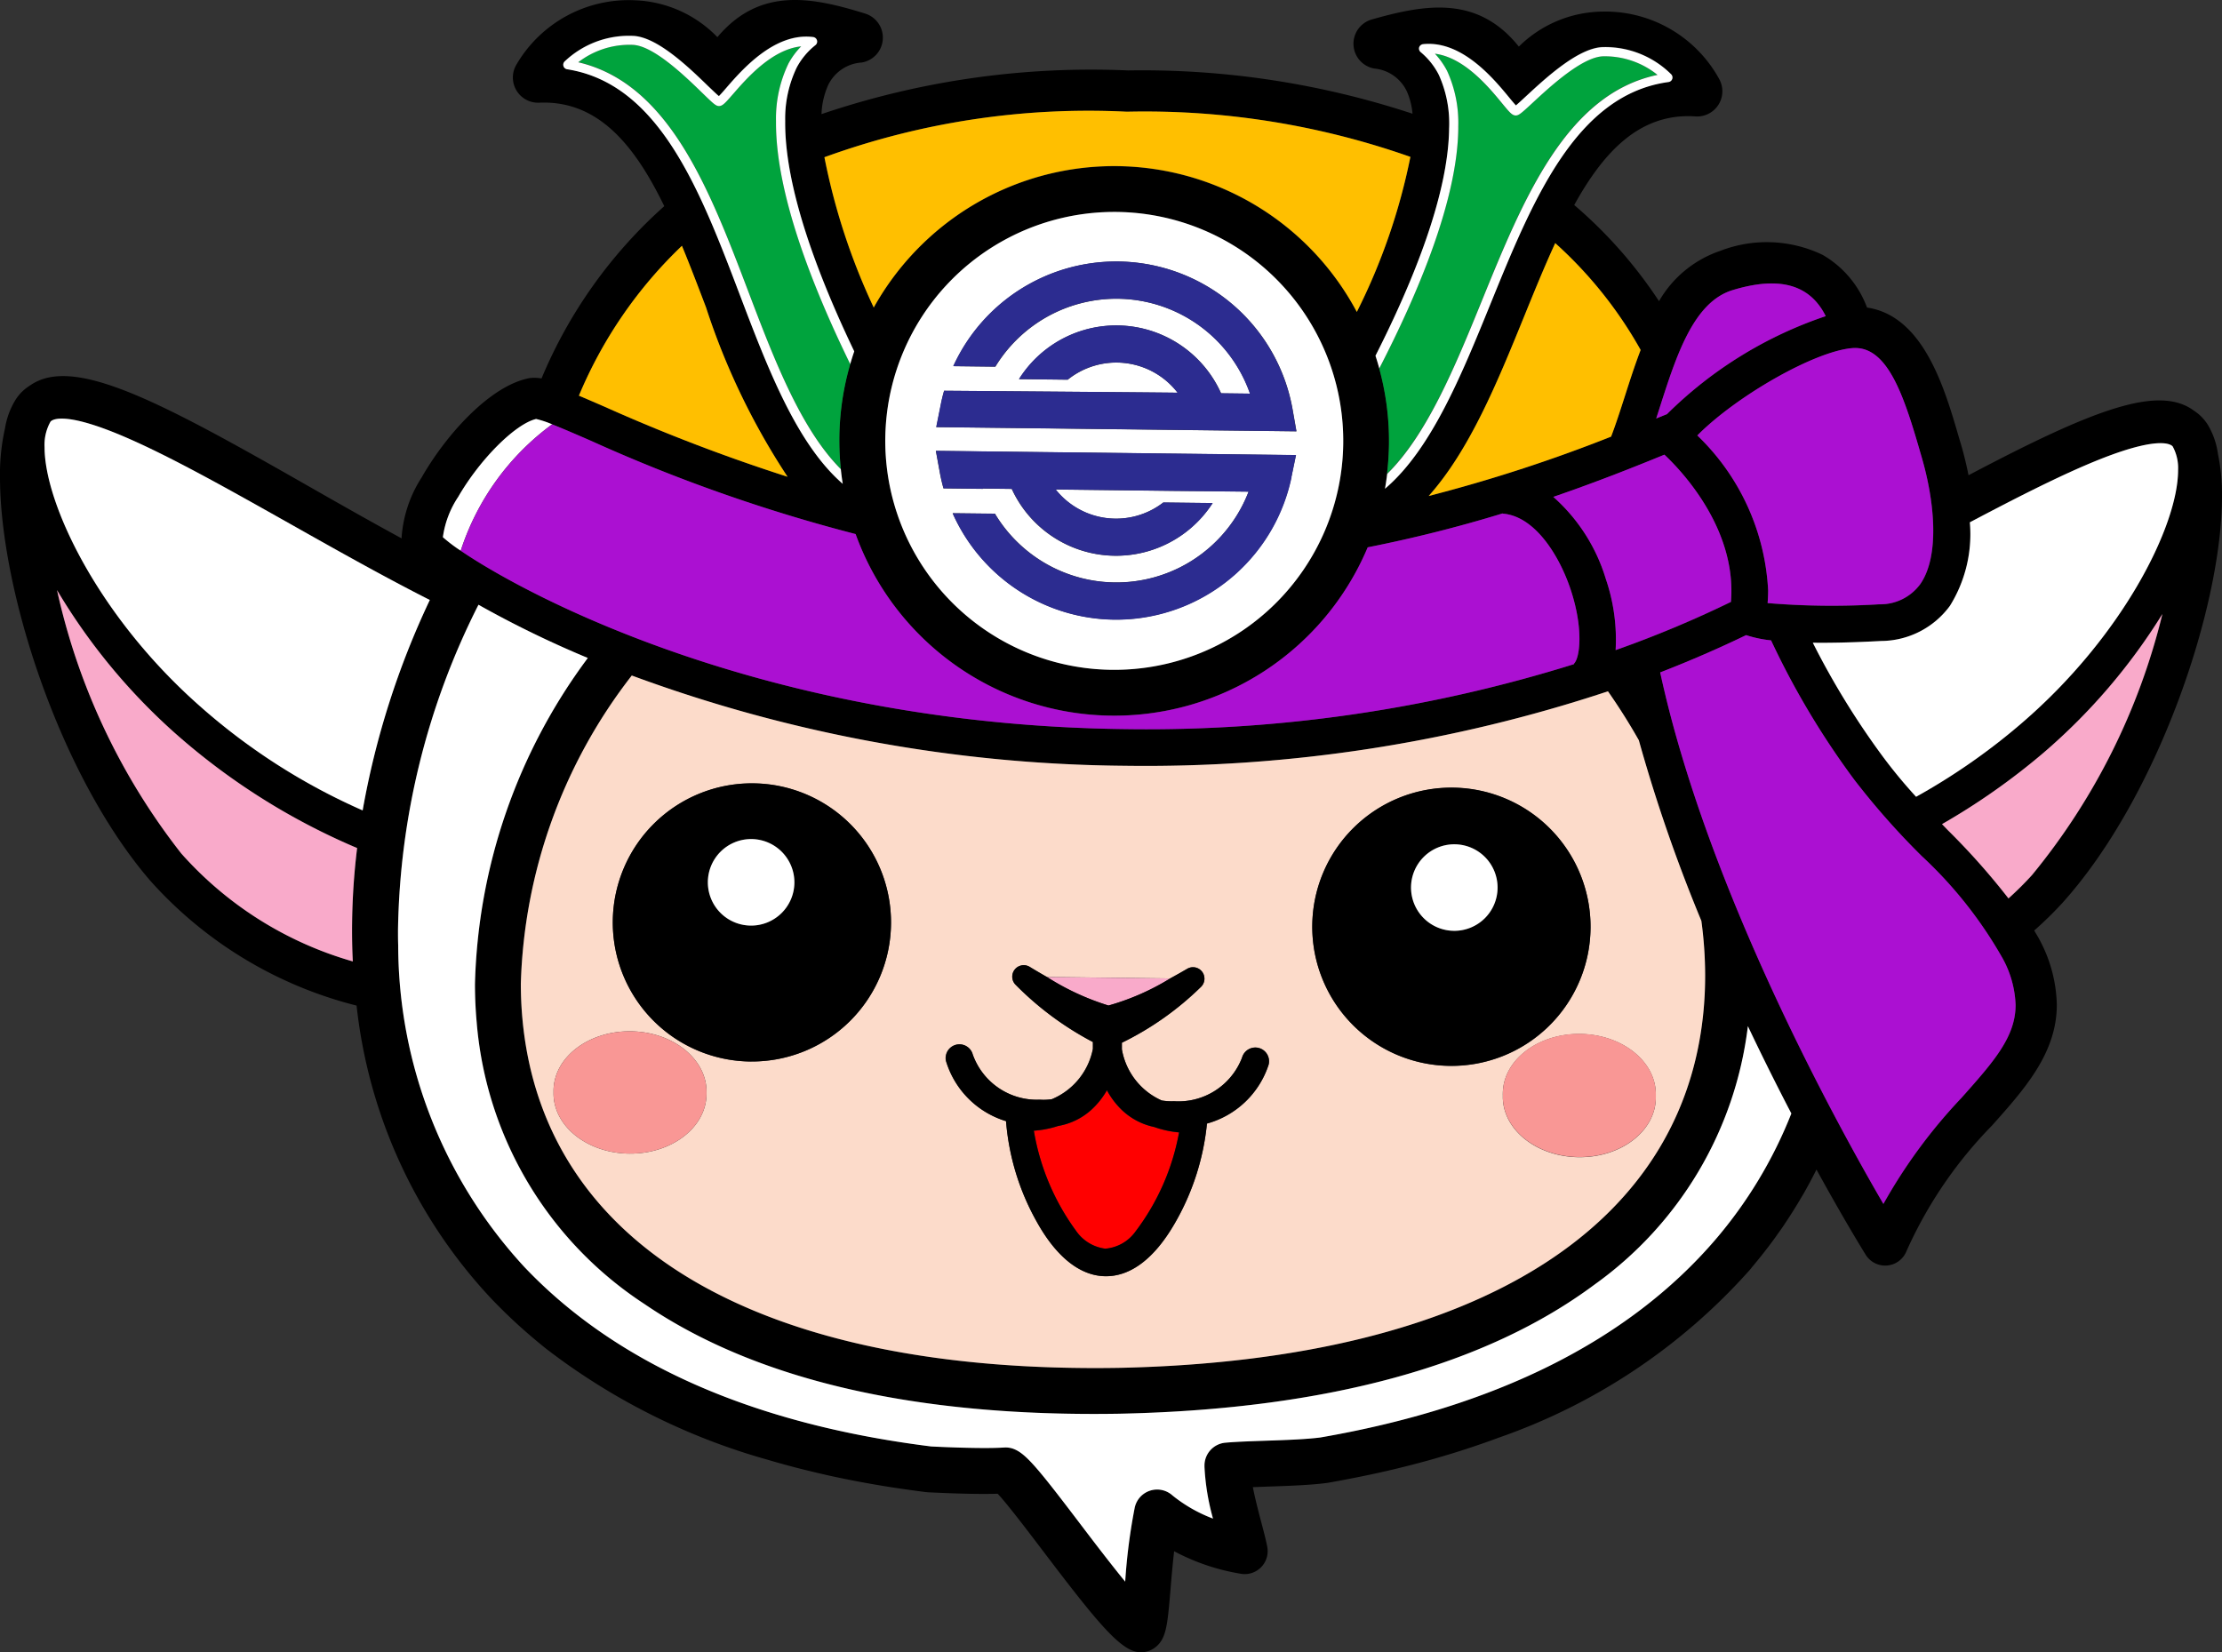 <svg xmlns="http://www.w3.org/2000/svg" viewBox="0 0 94.125 70"><rect x="0" y="0" width="94.125" height="70" fill="#333333" stroke="none"/><defs><style>.cls-1{fill:none;}.cls-2,.cls-7{fill:#f9aaca;}.cls-10,.cls-11,.cls-2,.cls-3,.cls-4,.cls-6,.cls-9{isolation:isolate;}.cls-3,.cls-8{fill:#fff;}.cls-4{fill:#fcdbca;}.cls-5{fill:#f99795;}.cls-6{fill:red;}.cls-9{fill:#ffbf00;}.cls-10,.cls-12{fill:#ab10d2;}.cls-11{fill:#00a33d;}.cls-13{fill:#2c2c90;}</style></defs><g id="レイヤー_2" data-name="レイヤー 2"><g id="レイヤー_1-2" data-name="レイヤー 1"><path class="cls-1" d="M42.663,63.265c-.048,0-.107.005-.159.007C42.55,63.273,42.6,63.27,42.663,63.265Z"/><path d="M93.945,19.185c0,.016.005.036.009.052s.005.019.006.029A.576.576,0,0,0,93.945,19.185Z"/><path d="M1.209,16.372c.017-.013.036-.021.053-.033s.02-.018.032-.025A.98.98,0,0,0,1.209,16.372Z"/><path d="M92.915,17.383c.012.007.02.018.032.026s.036.021.052.034Q92.958,17.412,92.915,17.383Z"/><path d="M87.375,38.243c4.026-4.478,6.75-12.508,6.75-17.224a8.406,8.406,0,0,0-.171-1.782,3.247,3.247,0,0,0-.424-1.23,1.912,1.912,0,0,0-.583-.6c-1.494-1.117-4.233-.083-9.559,2.728-.083-.413-.181-.83-.3-1.241l-.1-.335c-.609-2.1-1.5-5.174-3.9-5.529A4.3,4.3,0,0,0,77.21,10.8a5.455,5.455,0,0,0-4.333-.174,4.759,4.759,0,0,0-2.6,2.134,19.316,19.316,0,0,0-3.592-4.074c1.278-2.315,2.821-3.91,5.135-3.754a1.068,1.068,0,0,0,1.008-1.58A5.507,5.507,0,0,0,67.865.491a5.118,5.118,0,0,0-3.526,1.483C62.6-.195,60.4.173,58.11.825a1.068,1.068,0,0,0,.1,2.078,1.7,1.7,0,0,1,1.386.971,2.959,2.959,0,0,1,.239.944A36.556,36.556,0,0,0,47.778,2.984,35.536,35.536,0,0,0,34.8,4.835a3.277,3.277,0,0,1,.29-1.248A1.7,1.7,0,0,1,36.5,2.649,1.068,1.068,0,0,0,36.645.574c-2.274-.706-4.465-1.128-6.256,1A5.118,5.118,0,0,0,26.9.012a5.506,5.506,0,0,0-5.032,2.739,1.068,1.068,0,0,0,.971,1.6c2.481-.109,4.031,1.771,5.3,4.384a20.181,20.181,0,0,0-5.2,7.3,1.594,1.594,0,0,0-.518-.014c-1.662.319-3.527,2.4-4.555,4.2a5.379,5.379,0,0,0-.853,2.53c0,.021,0,.039,0,.059-1.3-.706-2.613-1.452-3.906-2.19C6.788,17.014,3.1,15.029,1.262,16.339a1.9,1.9,0,0,0-.593.582A3.278,3.278,0,0,0,.21,18.162c.005-.027.011-.054.017-.08A8.813,8.813,0,0,0,0,20.221c0,4.752,2.509,12.6,6.349,17.074a17.417,17.417,0,0,0,8.756,5.31A21.575,21.575,0,0,0,20.792,55c.212.223.43.442.651.657l.031.031.018.016q.378.365.776.713l.025.022q.408.357.837.7h0a27.6,27.6,0,0,0,9.444,4.723l.043.013q.586.172,1.193.328l.08.02q.594.151,1.2.287l.1.022q.606.132,1.23.25l.107.019c.419.077.842.15,1.272.217l.082.012q.664.1,1.346.188c.022,0,.045,0,.067.006.082,0,1.808.1,2.968.062.409.435,1.27,1.569,1.924,2.43,2.07,2.729,3.058,3.953,3.819,4.229a.971.971,0,0,0,.878-.111c.522-.356.569-.937.7-2.488.041-.5.089-1.063.154-1.624a9.113,9.113,0,0,0,2.879.963.973.973,0,0,0,1.083-.965.954.954,0,0,0-.015-.168c-.045-.259-.139-.615-.248-1.028-.115-.437-.265-1.007-.365-1.517l.611-.023c.886-.03,1.8-.061,2.52-.154l.04-.006q.516-.09,1.021-.19l.223-.044c.33-.066.657-.134.98-.206l.091-.021q.451-.1.894-.213l.173-.043q.477-.12.943-.25l.061-.017q.445-.126.882-.26l.108-.033q.927-.288,1.806-.613l.051-.019A25.391,25.391,0,0,0,74.125,53.8c.057-.067.111-.138.168-.206l.19-.231c.179-.22.352-.442.521-.668.055-.074.111-.147.164-.221q.142-.2.28-.394c.073-.1.142-.209.212-.314q.175-.262.342-.531c.081-.13.16-.259.237-.389.057-.1.115-.192.171-.29.122-.214.238-.427.35-.64.038-.074.077-.147.114-.221.024-.048.05-.1.074-.142,1.207,2.2,2.042,3.541,2.085,3.61a.971.971,0,0,0,1.722-.145,18.192,18.192,0,0,1,3.632-5.336c1.4-1.57,2.741-3.077,2.741-5.117a6.1,6.1,0,0,0-.717-2.722c-.07-.14-.163-.279-.24-.42A15.452,15.452,0,0,0,87.375,38.243ZM55.938,60.9c-.626.08-1.486.11-2.319.138-.634.022-1.232.042-1.708.084a.972.972,0,0,0-.885.946c0,.025,0,.05,0,.075a9.858,9.858,0,0,0,.361,2.194,6.213,6.213,0,0,1-1.715-.979.971.971,0,0,0-1.6.51,24.488,24.488,0,0,0-.405,3.14c-.631-.768-1.382-1.757-1.924-2.471-1.776-2.34-2.283-2.956-2.8-3.151a.966.966,0,0,0-.409-.06c-.932.063-2.838-.032-3.086-.045-7.552-.945-13.354-3.507-17.244-7.617a20.141,20.141,0,0,1-5.339-13.618c-.006-.211-.008-.421-.008-.633a31.5,31.5,0,0,1,3.409-13.793A43.8,43.8,0,0,0,24.9,27.877a24.121,24.121,0,0,0-4.776,13.807q0,.814.072,1.614a15.789,15.789,0,0,0,7.092,11.939c4.73,3.233,11.495,4.8,20.106,4.657v0h0l.256-.006v0c8.609-.209,15.306-2.046,19.9-5.468a15.781,15.781,0,0,0,6.493-10.947c.632,1.335,1.256,2.58,1.841,3.7a18.856,18.856,0,0,1-3.23,5.36C68.985,56.8,63.361,59.617,55.938,60.9ZM47.724,4.732h.04A33.84,33.84,0,0,1,59.745,6.647a26,26,0,0,1-2.269,6.569,11.652,11.652,0,0,0-20.464-.187,27.261,27.261,0,0,1-2.093-6.368A32.748,32.748,0,0,1,47.724,4.732Zm29.615,8.662a17.444,17.444,0,0,0-6.724,4.151l-.458.186c.05-.155.1-.311.152-.471.7-2.194,1.429-4.464,3.079-4.967C75.371,11.688,76.669,12.049,77.339,13.394Zm-5.11,27.939q0,.39-.018.777c-.472,9.73-9.483,15.5-24.727,15.841-15.252.279-24.493-5.12-25.359-14.825q-.064-.717-.064-1.45a22.3,22.3,0,0,1,4.7-13.056,61.662,61.662,0,0,0,20.872,3.824,62.244,62.244,0,0,0,20.479-3.155c.474.677.91,1.37,1.306,2.073a66.855,66.855,0,0,0,2.649,7.652A17.208,17.208,0,0,1,72.229,41.333Zm-56.867-7a26.418,26.418,0,0,1-6.994-4.506c-4.241-3.779-6.48-8.51-6.48-10.88a2.005,2.005,0,0,1,.249-1.08c.014-.022.384-.534,3.074.61,1.978.841,4.493,2.259,7.156,3.76,1.955,1.1,3.945,2.222,5.84,3.181A35.077,35.077,0,0,0,15.362,34.335Zm52.659-9.809A7.548,7.548,0,0,0,65.8,21.055c1.9-.654,3.489-1.294,4.707-1.789.693.65,3.076,3.128,2.818,6.238a46.619,46.619,0,0,1-4.885,2.042A7.93,7.93,0,0,0,68.021,24.526Zm8.769,2.705c.775.01,1.727-.011,2.9-.074A3.64,3.64,0,0,0,82.6,25.665a5.752,5.752,0,0,0,.842-3.536c2.044-1.08,3.945-2.048,5.508-2.67,2.717-1.081,3.075-.561,3.088-.538a1.912,1.912,0,0,1,.225,1c0,2.341-2.353,7.088-6.734,10.811a26.921,26.921,0,0,1-4.364,3.026A21.413,21.413,0,0,1,79.794,32.1a33.411,33.411,0,0,1-3-4.868ZM68.829,16.786c-.2.611-.382,1.188-.582,1.71a64.778,64.778,0,0,1-7.727,2.518c1.739-1.947,2.9-4.8,4.034-7.584.438-1.078.871-2.14,1.326-3.13A17.707,17.707,0,0,1,69.5,14.824C69.25,15.472,69.036,16.14,68.829,16.786ZM53.976,25.619A9.7,9.7,0,1,1,56.9,18.793,9.64,9.64,0,0,1,53.976,25.619ZM24.022,2.925a.194.194,0,0,1-.1-.333,3.954,3.954,0,0,1,2.9-1.08c1.034.044,2.392,1.363,3.2,2.151.159.154.333.322.431.4.074-.074.191-.209.3-.332.667-.772,2.056-2.379,3.694-2.17a.194.194,0,0,1,.162.14.19.19,0,0,1-.064.2,3.033,3.033,0,0,0-.794.95,4.989,4.989,0,0,0-.489,2.261c-.033,2.828,1.395,6.575,2.925,9.765-.061.178-.117.357-.17.538a11.568,11.568,0,0,0-.4,4.45c.021.21.048.417.081.623-1.96-1.694-3.179-4.893-4.357-8C29.671,8.1,27.943,3.551,24.022,2.925Zm46.81.414a.192.192,0,0,1-.158.131c-3.934.535-5.768,5.043-7.542,9.4-1.234,3.036-2.511,6.167-4.469,7.832.037-.21.068-.42.094-.632a11.914,11.914,0,0,0,.083-1.257,11.6,11.6,0,0,0-.413-3.2q-.074-.271-.161-.537c1.592-3.139,3.086-6.82,3.119-9.627a4.99,4.99,0,0,0-.435-2.272,3.054,3.054,0,0,0-.772-.968A.194.194,0,0,1,60.118,2a.2.2,0,0,1,.166-.136c1.643-.17,2.993,1.468,3.642,2.256.1.125.217.263.289.339.1-.081.278-.245.441-.4.829-.768,2.217-2.054,3.252-2.075A3.958,3.958,0,0,1,70.784,3.14.191.191,0,0,1,70.832,3.339Zm10.5,21.428a2.093,2.093,0,0,1-1.721.839,32.95,32.95,0,0,1-4.734-.051c.014-.183.022-.364.022-.542a9.791,9.791,0,0,0-3-6.56c1.634-1.653,4.944-3.563,6.561-3.7,1.447-.124,2.147,1.872,2.85,4.3l.1.34C81.938,21.191,82.2,23.551,81.334,24.767ZM28.887,10.414c.347.839.682,1.719,1.021,2.61A29.68,29.68,0,0,0,33.362,20.2a74.972,74.972,0,0,1-7.733-2.96c-.427-.186-.79-.343-1.106-.476A18.763,18.763,0,0,1,28.887,10.414Zm-6.176,7.339a4.189,4.189,0,0,1,.679.226c.449.177,1.038.433,1.62.686a68.944,68.944,0,0,0,11.235,3.962,11.649,11.649,0,0,0,21.692.562,57.963,57.963,0,0,0,5.719-1.438v.01c1.382.107,2.42,1.817,2.889,3.249.548,1.672.374,2.9.123,3.113l.012.014A60.681,60.681,0,0,1,47.653,30.89c-15.069-.176-25.234-5.582-28.136-7.556a6.706,6.706,0,0,1-.754-.571v-.011a4.073,4.073,0,0,1,.648-1.7C20.337,19.447,21.833,17.959,22.711,17.753ZM7.334,30.99a28.167,28.167,0,0,0,7.794,4.94,28.738,28.738,0,0,0-.207,4.166c.005.213.014.426.024.637a15.367,15.367,0,0,1-7.269-4.576A27.729,27.729,0,0,1,2.415,25,25.648,25.648,0,0,0,7.334,30.99Zm62.994-2.5c1.286-.5,2.53-1.042,3.64-1.58a4.94,4.94,0,0,0,1.057.222,34.258,34.258,0,0,0,3.521,5.9,32.068,32.068,0,0,0,2.859,3.237,17.994,17.994,0,0,1,3.44,4.356,4.4,4.4,0,0,1,.538,1.953c0,1.362-.935,2.411-2.3,3.945a22.442,22.442,0,0,0-3.3,4.486C77.787,47.585,72.3,37.615,70.328,28.49ZM85.08,38.068a29.658,29.658,0,0,0-2.559-2.882c-.086-.088-.171-.176-.256-.265a28.581,28.581,0,0,0,4.272-3,25.271,25.271,0,0,0,5.066-5.9,27.742,27.742,0,0,1-5.528,11.062A13.718,13.718,0,0,1,85.08,38.068ZM42.5,63.272c.052,0,.111,0,.159-.007C42.6,63.27,42.55,63.273,42.5,63.272Z"/><path class="cls-2" d="M86.537,31.916a28.581,28.581,0,0,1-4.272,3c.085.089.17.177.256.265a29.658,29.658,0,0,1,2.559,2.882,13.718,13.718,0,0,0,1-.994A27.742,27.742,0,0,0,91.6,26.012,25.271,25.271,0,0,1,86.537,31.916Z"/><path class="cls-3" d="M81.167,33.758a26.921,26.921,0,0,0,4.364-3.026c4.381-3.723,6.734-8.47,6.734-10.811a1.912,1.912,0,0,0-.225-1c-.013-.023-.371-.543-3.088.538-1.563.622-3.464,1.59-5.508,2.67a5.752,5.752,0,0,1-.842,3.536,3.64,3.64,0,0,1-2.907,1.492c-1.178.063-2.13.084-2.9.074l0,.006a33.411,33.411,0,0,0,3,4.868A21.413,21.413,0,0,0,81.167,33.758Z"/><path class="cls-2" d="M14.945,40.733c-.01-.211-.019-.424-.024-.637a28.738,28.738,0,0,1,.207-4.166,28.167,28.167,0,0,1-7.794-4.94A25.648,25.648,0,0,1,2.415,25,27.729,27.729,0,0,0,7.676,36.157,15.367,15.367,0,0,0,14.945,40.733Z"/><path class="cls-3" d="M5.211,18.479c-2.69-1.144-3.06-.632-3.074-.61a2.005,2.005,0,0,0-.249,1.08c0,2.37,2.239,7.1,6.48,10.88a26.418,26.418,0,0,0,6.994,4.506,35.077,35.077,0,0,1,2.845-8.915c-1.895-.959-3.885-2.078-5.84-3.181C9.7,20.738,7.189,19.32,5.211,18.479Z"/><path class="cls-3" d="M72.652,52.536a18.856,18.856,0,0,0,3.23-5.36c-.585-1.122-1.209-2.367-1.841-3.7a15.781,15.781,0,0,1-6.493,10.947c-4.595,3.422-11.292,5.259-19.9,5.468v0l-.256.006h0v0c-8.611.141-15.376-1.424-20.106-4.657A15.789,15.789,0,0,1,20.191,43.3q-.072-.8-.072-1.614A24.121,24.121,0,0,1,24.9,27.877a43.8,43.8,0,0,1-4.631-2.255,31.5,31.5,0,0,0-3.409,13.793c0,.212,0,.422.008.633A20.141,20.141,0,0,0,22.2,53.666c3.89,4.11,9.692,6.672,17.244,7.617.248.013,2.154.108,3.086.045a.966.966,0,0,1,.409.06c.517.2,1.024.811,2.8,3.151.542.714,1.293,1.7,1.924,2.471a24.488,24.488,0,0,1,.405-3.14.971.971,0,0,1,1.6-.51,6.213,6.213,0,0,0,1.715.979,9.858,9.858,0,0,1-.361-2.194c0-.025,0-.05,0-.075a.972.972,0,0,1,.885-.946c.476-.042,1.074-.062,1.708-.084.833-.028,1.693-.058,2.319-.138C63.361,59.617,68.985,56.8,72.652,52.536Z"/><path class="cls-4" d="M68.114,29.289a62.244,62.244,0,0,1-20.479,3.155A61.662,61.662,0,0,1,26.763,28.62a22.3,22.3,0,0,0-4.7,13.056q0,.732.064,1.45c.866,9.705,10.107,15.1,25.359,14.825,15.244-.342,24.255-6.111,24.727-15.841q.018-.387.018-.777a17.208,17.208,0,0,0-.16-2.319,66.855,66.855,0,0,1-2.649-7.652C69.024,30.659,68.588,29.966,68.114,29.289ZM26.673,48.876c-1.79-.011-3.234-1.16-3.225-2.567,0-.016,0-.032,0-.048s0-.039,0-.059c.016-1.406,1.481-2.529,3.271-2.508s3.227,1.178,3.21,2.584c0,.01,0,.02,0,.031s0,.027,0,.041C29.921,47.757,28.463,48.888,26.673,48.876Zm5.141-3.9a5.893,5.893,0,1,1,5.93-5.856A5.893,5.893,0,0,1,31.814,44.973Zm21.924.14a3.811,3.811,0,0,1-2.611,2.49,10.483,10.483,0,0,1-1.377,4.251c-.848,1.461-1.86,2.227-2.925,2.215s-2.088-.821-2.923-2.338A10.373,10.373,0,0,1,42.616,47.5a3.81,3.81,0,0,1-2.548-2.549.583.583,0,0,1,1.133-.274,2.885,2.885,0,0,0,2.84,1.913,2.408,2.408,0,0,0,.508-.02,2.912,2.912,0,0,0,1.742-2.133l0-.29a13.243,13.243,0,0,1-3.266-2.418.486.486,0,0,1,.591-.764c.233.142.479.286.726.427l5.224.062c.246-.134.49-.272.723-.408a.485.485,0,0,1,.576.774,12.8,12.8,0,0,1-3.341,2.357l0,.012c0,.065,0,.2,0,.268a2.915,2.915,0,0,0,1.686,2.166,2.412,2.412,0,0,0,.519.033,2.887,2.887,0,0,0,2.885-1.846.582.582,0,0,1,1.125.3Zm1.851-5.884a5.894,5.894,0,1,1,5.856,5.93A5.894,5.894,0,0,1,55.589,39.229Zm14.553,7.288c-.017,1.406-1.481,2.529-3.271,2.508s-3.228-1.178-3.211-2.584c0-.018,0-.034,0-.052a.563.563,0,0,1,0-.058c.008-1.407,1.466-2.538,3.256-2.527s3.234,1.161,3.226,2.567c0,.024,0,.047,0,.07S70.142,46.491,70.142,46.517Z"/><path class="cls-5" d="M29.929,46.278c.017-1.406-1.421-2.563-3.21-2.584s-3.255,1.1-3.271,2.508c0,.02,0,.039,0,.059s0,.032,0,.048c-.009,1.407,1.435,2.556,3.225,2.567s3.248-1.119,3.256-2.526c0-.014,0-.027,0-.041S29.929,46.288,29.929,46.278Z"/><path class="cls-6" d="M48.891,47.75a2.815,2.815,0,0,1-1.368-.72,3.341,3.341,0,0,1-.633-.837,3.369,3.369,0,0,1-.653.822,2.808,2.808,0,0,1-1.415.692,4.2,4.2,0,0,1-1.028.2,9.953,9.953,0,0,0,1.794,4.25,1.771,1.771,0,0,0,1.251.751,1.745,1.745,0,0,0,1.255-.718,9.854,9.854,0,0,0,1.852-4.208A4.234,4.234,0,0,1,48.891,47.75Z"/><path class="cls-7" d="M49.57,41.456l-5.224-.062a10.738,10.738,0,0,0,2.61,1.21A10.31,10.31,0,0,0,49.57,41.456Z"/><path d="M53.327,44.405a.584.584,0,0,0-.714.407,2.887,2.887,0,0,1-2.885,1.846,2.412,2.412,0,0,1-.519-.033,2.915,2.915,0,0,1-1.686-2.166c0-.069,0-.2,0-.268l0-.012a12.8,12.8,0,0,0,3.341-2.357.485.485,0,0,0-.576-.774c-.233.136-.477.274-.723.408A10.31,10.31,0,0,1,46.956,42.6a10.738,10.738,0,0,1-2.61-1.21c-.247-.141-.493-.285-.726-.427a.486.486,0,0,0-.591.764A13.243,13.243,0,0,0,46.3,44.149l0,.29a2.912,2.912,0,0,1-1.742,2.133,2.408,2.408,0,0,1-.508.02,2.885,2.885,0,0,1-2.84-1.913.583.583,0,0,0-1.133.274A3.81,3.81,0,0,0,42.616,47.5,10.373,10.373,0,0,0,43.9,51.731c.835,1.517,1.845,2.325,2.923,2.338s2.077-.754,2.925-2.215A10.483,10.483,0,0,0,51.127,47.6a3.811,3.811,0,0,0,2.611-2.49A.581.581,0,0,0,53.327,44.405Zm-6.488,8.5a1.771,1.771,0,0,1-1.251-.751,9.953,9.953,0,0,1-1.794-4.25,4.2,4.2,0,0,0,1.028-.2,2.808,2.808,0,0,0,1.415-.692,3.369,3.369,0,0,0,.653-.822,3.341,3.341,0,0,0,.633.837,2.815,2.815,0,0,0,1.368.72,4.234,4.234,0,0,0,1.055.227,9.854,9.854,0,0,1-1.852,4.208A1.745,1.745,0,0,1,46.839,52.9Z"/><path class="cls-5" d="M66.917,43.8c-1.79-.011-3.248,1.12-3.256,2.527a.563.563,0,0,0,0,.058c0,.018,0,.034,0,.052-.017,1.406,1.421,2.563,3.211,2.584s3.254-1.1,3.271-2.508c0-.026,0-.051,0-.076s0-.046,0-.07C70.151,44.965,68.707,43.816,66.917,43.8Z"/><path d="M67.376,39.3a5.894,5.894,0,1,0-5.931,5.856A5.893,5.893,0,0,0,67.376,39.3Zm-5.782.134a1.833,1.833,0,1,1,1.844-1.821A1.833,1.833,0,0,1,61.594,39.437Z"/><path d="M31.888,33.187a5.893,5.893,0,1,0,5.856,5.93A5.892,5.892,0,0,0,31.888,33.187Zm-.081,6.028a1.833,1.833,0,1,1,1.844-1.822A1.834,1.834,0,0,1,31.807,39.215Z"/><path class="cls-8" d="M61.617,35.771a1.833,1.833,0,1,0,1.821,1.845A1.833,1.833,0,0,0,61.617,35.771Z"/><path class="cls-8" d="M31.83,35.549a1.833,1.833,0,1,0,1.821,1.844A1.834,1.834,0,0,0,31.83,35.549Z"/><path class="cls-9" d="M65.88,10.3c-.455.99-.888,2.052-1.326,3.13-1.133,2.784-2.3,5.637-4.034,7.584A64.778,64.778,0,0,0,68.247,18.5c.2-.522.386-1.1.582-1.71.207-.646.421-1.314.669-1.962A17.707,17.707,0,0,0,65.88,10.3Z"/><path class="cls-9" d="M37.012,13.029a11.7,11.7,0,0,1,2.049-2.678,11.64,11.64,0,0,1,18.415,2.865,26,26,0,0,0,2.269-6.569A33.84,33.84,0,0,0,47.764,4.732h-.04a32.748,32.748,0,0,0-12.8,1.929A27.261,27.261,0,0,0,37.012,13.029Z"/><path class="cls-9" d="M24.523,16.764c.316.133.679.29,1.106.476a74.972,74.972,0,0,0,7.733,2.96,29.68,29.68,0,0,1-3.454-7.176c-.339-.891-.674-1.771-1.021-2.61A18.763,18.763,0,0,0,24.523,16.764Z"/><path class="cls-10" d="M79.781,51.007a22.442,22.442,0,0,1,3.3-4.486c1.366-1.534,2.3-2.583,2.3-3.945a4.4,4.4,0,0,0-.538-1.953,17.994,17.994,0,0,0-3.44-4.356,32.068,32.068,0,0,1-2.859-3.237,34.258,34.258,0,0,1-3.521-5.9,4.94,4.94,0,0,1-1.057-.222c-1.11.538-2.354,1.081-3.64,1.58C72.3,37.615,77.787,47.585,79.781,51.007Z"/><path class="cls-11" d="M62.772,12.726c1.753-4.309,3.57-8.748,7.435-9.557a3.558,3.558,0,0,0-2.291-.788c-.887.017-2.259,1.288-3,1.971-.479.444-.585.537-.715.536-.154,0-.261-.132-.579-.517-.581-.705-1.612-1.938-2.844-2.1a3.3,3.3,0,0,1,.516.73,5.286,5.286,0,0,1,.476,2.352v.1c-.034,2.987-1.666,6.9-3.346,10.16a11.6,11.6,0,0,1,.413,3.2,11.914,11.914,0,0,1-.083,1.257C60.451,18.4,61.632,15.529,62.772,12.726Z"/><path class="cls-8" d="M64.656,4.067c-.163.151-.34.315-.441.4-.072-.076-.186-.214-.289-.339-.649-.788-2-2.426-3.642-2.256A.2.2,0,0,0,60.118,2a.194.194,0,0,0,.06.205,3.054,3.054,0,0,1,.772.968,4.99,4.99,0,0,1,.435,2.272c-.033,2.807-1.527,6.488-3.119,9.627q.087.265.161.537c1.68-3.256,3.312-7.173,3.346-10.16v-.1A5.286,5.286,0,0,0,61.3,3.005a3.3,3.3,0,0,0-.516-.73c1.232.158,2.263,1.391,2.844,2.1.318.385.425.515.579.517.13,0,.236-.092.715-.536.737-.683,2.109-1.954,3-1.971a3.558,3.558,0,0,1,2.291.788c-3.865.809-5.682,5.248-7.435,9.557-1.14,2.8-2.321,5.677-4.015,7.346-.026.212-.057.422-.094.632,1.958-1.665,3.235-4.8,4.469-7.832,1.774-4.359,3.608-8.867,7.542-9.4a.194.194,0,0,0,.11-.33,3.958,3.958,0,0,0-2.876-1.148C66.873,2.013,65.485,3.3,64.656,4.067Z"/><path class="cls-11" d="M32.873,5.216v-.1a5.349,5.349,0,0,1,.533-2.436,3.236,3.236,0,0,1,.534-.718c-1.237.128-2.3,1.337-2.894,2.029-.327.378-.437.5-.591.5-.13,0-.234-.1-.7-.552-.72-.7-2.062-2-2.949-2.041a3.561,3.561,0,0,0-2.311.734c3.847.9,5.559,5.38,7.211,9.728,1.089,2.87,2.219,5.813,3.913,7.511a11.568,11.568,0,0,1,.4-4.45C34.419,12.152,32.873,8.213,32.873,5.216Z"/><path class="cls-8" d="M31.342,12.5c1.178,3.1,2.4,6.3,4.357,8-.033-.206-.06-.413-.081-.623-1.694-1.7-2.824-4.641-3.913-7.511-1.652-4.348-3.364-8.829-7.211-9.728A3.561,3.561,0,0,1,26.805,1.9c.887.038,2.229,1.341,2.949,2.041.468.455.572.551.7.552.154,0,.264-.125.591-.5.6-.692,1.657-1.9,2.894-2.029a3.236,3.236,0,0,0-.534.718,5.349,5.349,0,0,0-.533,2.436v.1c0,3,1.546,6.936,3.144,10.207.053-.181.109-.36.17-.538-1.53-3.19-2.958-6.937-2.925-9.765a4.989,4.989,0,0,1,.489-2.261,3.033,3.033,0,0,1,.794-.95.19.19,0,0,0,.064-.2.194.194,0,0,0-.162-.14c-1.638-.209-3.027,1.4-3.694,2.17-.106.123-.223.258-.3.332-.1-.083-.272-.251-.431-.4-.811-.788-2.169-2.107-3.2-2.151a3.954,3.954,0,0,0-2.9,1.08.194.194,0,0,0,.1.333C27.943,3.551,29.671,8.1,31.342,12.5Z"/><path class="cls-10" d="M70.309,17.26c-.051.16-.1.316-.152.471l.458-.186a17.444,17.444,0,0,1,6.724-4.151c-.67-1.345-1.968-1.706-3.951-1.1C71.738,12.8,71.012,15.066,70.309,17.26Z"/><path class="cls-3" d="M19.41,21.05a4.073,4.073,0,0,0-.648,1.7v.011a6.706,6.706,0,0,0,.754.571,10.743,10.743,0,0,1,3.873-5.355,4.189,4.189,0,0,0-.679-.226C21.833,17.959,20.337,19.447,19.41,21.05Z"/><path class="cls-12" d="M73.323,25.5c.258-3.11-2.125-5.588-2.818-6.238-1.218.5-2.806,1.135-4.707,1.789a7.548,7.548,0,0,1,2.223,3.471,7.93,7.93,0,0,1,.417,3.02A46.619,46.619,0,0,0,73.323,25.5Z"/><path class="cls-12" d="M19.517,23.334c2.9,1.974,13.067,7.38,28.136,7.556a60.681,60.681,0,0,0,19.026-2.753l-.012-.014c.251-.216.425-1.441-.123-3.113-.469-1.432-1.507-3.142-2.889-3.249v-.01a57.963,57.963,0,0,1-5.719,1.438,11.646,11.646,0,0,1-21.692-.562A68.944,68.944,0,0,1,25.01,18.665c-.582-.253-1.171-.509-1.62-.686A10.743,10.743,0,0,0,19.517,23.334Z"/><path class="cls-10" d="M81.31,19.048c-.7-2.424-1.4-4.42-2.85-4.3-1.617.138-4.927,2.048-6.561,3.7a9.791,9.791,0,0,1,3,6.56c0,.178-.008.359-.022.542a32.95,32.95,0,0,0,4.734.051,2.093,2.093,0,0,0,1.721-.839c.861-1.216.6-3.576.075-5.379Z"/><path class="cls-3" d="M56.9,18.793a9.7,9.7,0,1,0-2.922,6.826A9.713,9.713,0,0,0,56.9,18.793Zm-16.9-2.236s8.274.064,9.888.083a3.281,3.281,0,0,0-4.657-.552l-2.062-.024a4.866,4.866,0,0,1,8.559.6l1.226.015a6,6,0,0,0-10.788-1.143l-1.78-.021a7.586,7.586,0,0,1,14.37,1.826l.164.934-2.657-.031-9.941-.116-2.658-.031.187-.931Q39.906,16.856,39.993,16.557Zm7.2,9.693a7.6,7.6,0,0,1-6.815-4.443c-.01-.021-.017-.044-.027-.065l1.792.02c.013.022.024.045.037.066a6,6,0,0,0,10.705-1l-1.233-.014,0,0L49.788,20.8l0,0-5.074-.06a3.268,3.268,0,0,0,4.56.551l2.09.024a4.863,4.863,0,0,1-8.508-.6L41.627,20.7l0,.012-1.662-.02c-.059-.213-.111-.429-.151-.649l-.172-.94,2.659.032,9.936.116,2.659.031-.194.935A7.6,7.6,0,0,1,47.191,26.25Z"/><path class="cls-13" d="M54.707,20.213l.194-.935-2.659-.031-9.936-.116L39.647,19.1l.172.94c.04.22.092.436.151.649l1.662.02,0-.012,1.233.015a4.863,4.863,0,0,0,8.508.6l-2.09-.024a3.268,3.268,0,0,1-4.56-.551l5.074.06,0,0,1.859.022,0,0,1.233.014a6,6,0,0,1-10.705,1c-.013-.021-.024-.044-.037-.066l-1.792-.02c.01.021.017.044.027.065a7.586,7.586,0,0,0,14.331-1.594Z"/><path class="cls-13" d="M39.657,18.094l2.658.031,9.941.116,2.657.031-.164-.934a7.586,7.586,0,0,0-14.37-1.826l1.78.021a6,6,0,0,1,10.788,1.143l-1.226-.015a4.866,4.866,0,0,0-8.559-.6l2.062.024a3.281,3.281,0,0,1,4.657.552c-1.614-.019-9.888-.083-9.888-.083q-.087.3-.149.606Z"/></g></g></svg>